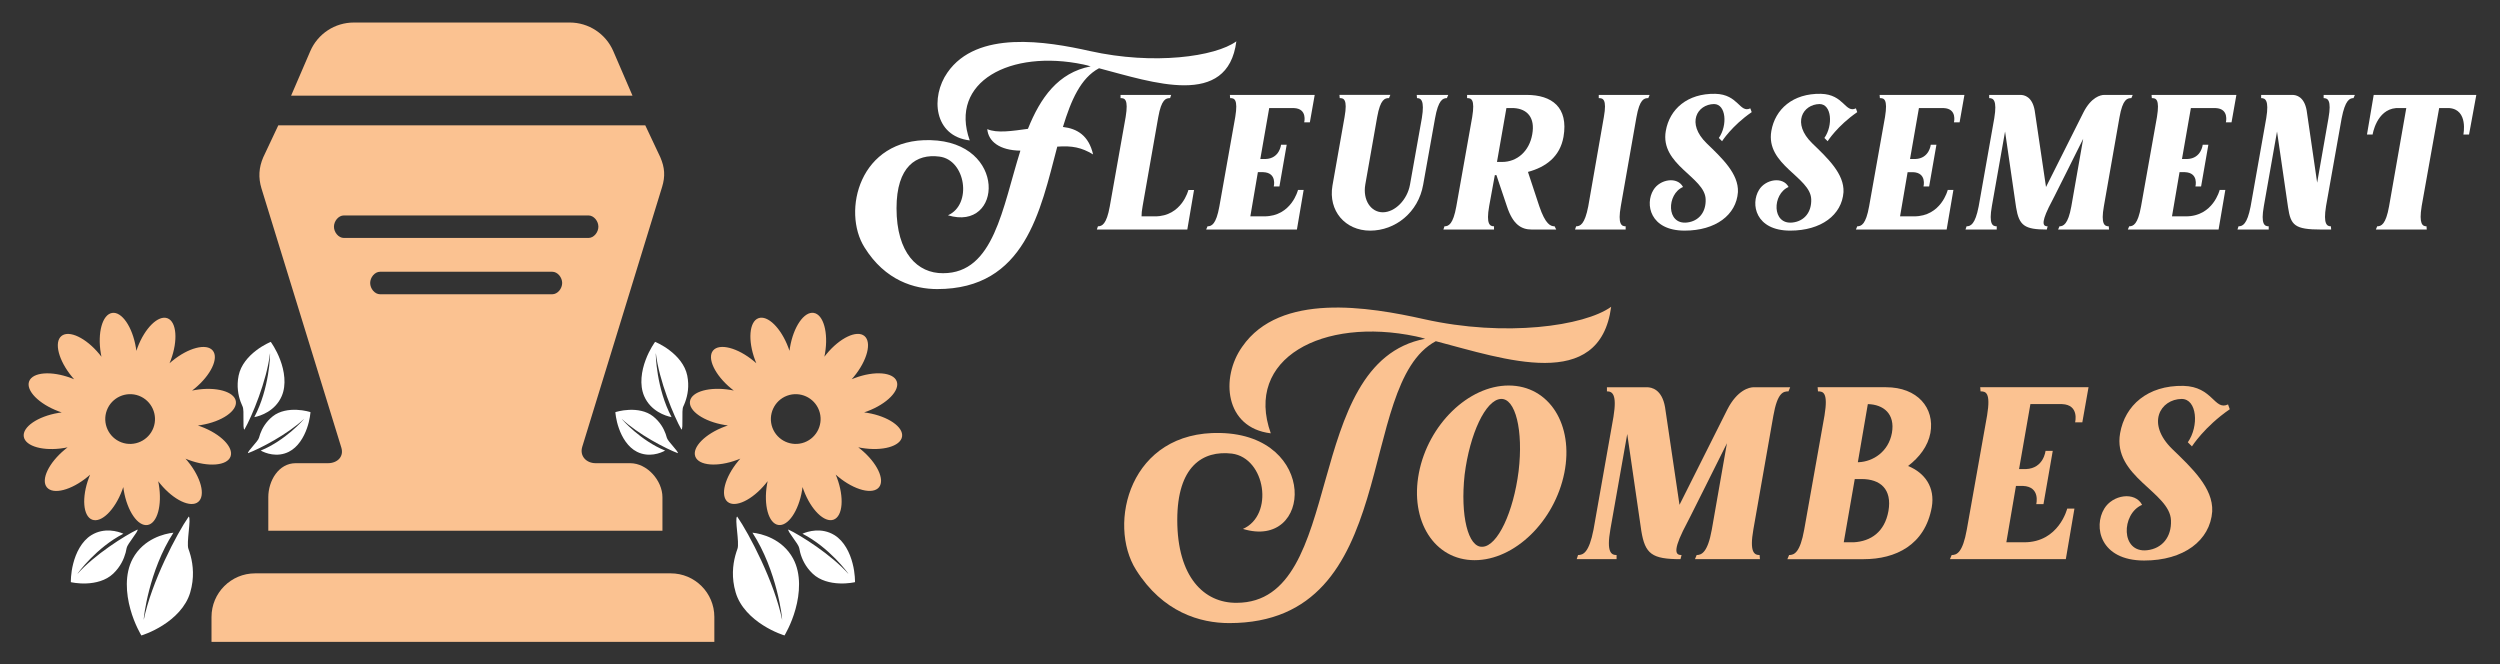 <?xml version="1.0" encoding="utf-8"?>
<!-- Generator: Adobe Illustrator 16.0.0, SVG Export Plug-In . SVG Version: 6.00 Build 0)  -->
<!DOCTYPE svg PUBLIC "-//W3C//DTD SVG 1.1//EN" "http://www.w3.org/Graphics/SVG/1.1/DTD/svg11.dtd">
<svg version="1.1" id="Calque_1" xmlns="http://www.w3.org/2000/svg" xmlns:xlink="http://www.w3.org/1999/xlink" x="0px" y="0px"
	 width="222px" height="59px" viewBox="0 0 222 59" enable-background="new 0 0 222 59" xml:space="preserve">
<rect x="0" y="0" width="222" height="59" fill="#333333" stroke="none"/>
<g>
	<g>
		<g>
			<path fill="#FFFFFF" d="M76.765,21.963c-2.009-3.182-0.479-9.688,5.859-9.518c6.839,0.166,6.409,8.154,1.554,6.672
				c2.176-0.957,1.579-4.93-0.765-5.213c-2.033-0.266-3.802,0.859-3.802,4.59c0,3.969,1.865,5.789,4.137,5.766
				c4.519,0,5.26-5.789,6.863-10.883c-1.842-0.025-2.846-0.813-2.942-1.912c0.861,0.381,2.224,0.164,3.611-0.025
				c1.1-2.75,2.679-4.996,5.572-5.547c-0.215-0.072-0.431-0.119-0.646-0.168c-6.481-1.361-11.957,1.531-10.092,6.744
				c-3.205-0.383-3.491-3.875-1.984-6.025c2.63-3.803,8.8-2.775,12.649-1.914c5.668,1.268,11.144,0.502,13.009-0.861
				c-0.765,5.979-7.436,3.637-12.195,2.391c-1.626,0.863-2.487,2.848-3.205,5.213c1.267,0.145,2.295,0.766,2.679,2.439
				c-1.029-0.621-1.866-0.787-3.181-0.691c-1.507,5.713-2.845,12.648-10.665,12.648C81.213,25.668,78.606,24.928,76.765,21.963z"/>
			<path fill="#FFFFFF" d="M97.496,20.096c0.358,0,0.765-0.168,1.052-1.768l1.41-7.939c0.264-1.604-0.095-1.676-0.454-1.676V8.428
				H104l-0.096,0.285c-0.358,0-0.765,0.072-1.052,1.699l-1.387,7.891c-0.072,0.385-0.096,0.67-0.096,0.91h1.196
				c2.391,0,2.965-2.344,2.965-2.344h0.501l-0.598,3.514H97.4L97.496,20.096z"/>
			<path fill="#FFFFFF" d="M107.228,20.096c0.358,0,0.766-0.168,1.052-1.768l1.411-7.939c0.263-1.604-0.096-1.676-0.454-1.676
				l-0.024-0.285h7.533l-0.431,2.438h-0.502c0,0,0.311-1.219-0.909-1.268h-2.199l-0.79,4.521h0.479
				c1.243-0.047,1.363-1.268,1.363-1.268h0.501l-0.646,3.705h-0.502c0,0,0.311-1.219-0.932-1.268h-0.479l-0.669,3.924h1.243
				c2.415,0,2.989-2.344,2.989-2.344h0.502l-0.598,3.514h-8.059L107.228,20.096z"/>
			<path fill="#FFFFFF" d="M118.322,16.484l1.076-6.096c0.287-1.604-0.096-1.676-0.43-1.676l-0.024-0.285h4.519l-0.119,0.285
				c-0.359,0-0.766,0.072-1.053,1.699l-1.053,5.979c-0.238,1.385,0.503,2.461,1.555,2.461c1.076,0,2.176-1.1,2.416-2.461
				l1.052-5.906c0.262-1.604-0.096-1.771-0.431-1.771l-0.024-0.285h2.798l-0.12,0.285c-0.359,0-0.765,0.168-1.052,1.797
				l-1.052,5.881c-0.431,2.484-2.488,4.09-4.711,4.09C119.445,20.48,117.939,18.711,118.322,16.484z"/>
			<path fill="#FFFFFF" d="M128.269,20.096c0.359,0,0.766-0.168,1.052-1.768l1.411-7.939c0.262-1.604-0.095-1.676-0.455-1.676V8.428
				h5.285c2.248,0,3.73,1.1,3.276,3.729c-0.311,1.748-1.554,2.68-3.156,3.109l1.003,3.037c0.55,1.625,1.005,1.793,1.364,1.793
				l0.143,0.287h-2.175c-0.933,0-1.674-0.455-2.2-2.055l-0.79-2.344l-0.144-0.43h-0.143l-0.502,2.748
				c-0.287,1.625,0.072,1.793,0.43,1.793v0.287h-4.495L128.269,20.096z M133.387,14.381c1.314,0,2.415-0.932,2.678-2.463
				c0.263-1.457-0.431-2.248-1.626-2.32h-0.67l-0.837,4.783H133.387z"/>
			<path fill="#FFFFFF" d="M139.961,20.096c0.358,0,0.764-0.168,1.075-1.768l1.387-7.939c0.288-1.604-0.095-1.676-0.454-1.676V8.428
				h4.519l-0.12,0.285c-0.359,0-0.765,0.072-1.052,1.699l-1.387,7.891c-0.287,1.625,0.071,1.793,0.43,1.793v0.287h-4.496
				L139.961,20.096z"/>
			<path fill="#FFFFFF" d="M146.823,16.869c0.573-0.957,2.128-1.219,2.63-0.264c-1.458,0.621-1.507,3.371,0.359,3.154
				c1.028-0.117,1.697-0.908,1.649-2.076c-0.071-1.963-4.065-3.041-3.539-6.055c0.334-1.934,1.913-3.346,4.4-3.297
				c2.056,0.049,2.152,1.744,3.107,1.291l0.122,0.336c-1.771,1.219-2.632,2.582-2.632,2.582l-0.287-0.289
				c0.789-1.123,0.646-3.012-0.431-3.012c-1.482,0.025-2.487,1.699-0.646,3.49c1.363,1.316,2.846,2.703,2.773,4.33
				c-0.143,2.031-1.984,3.42-4.733,3.42C146.513,20.48,146.057,18.113,146.823,16.869z"/>
			<path fill="#FFFFFF" d="M156.197,16.869c0.573-0.957,2.128-1.219,2.629-0.264c-1.458,0.621-1.506,3.371,0.358,3.154
				c1.03-0.117,1.697-0.908,1.652-2.076c-0.073-1.963-4.066-3.041-3.541-6.055c0.335-1.934,1.913-3.346,4.401-3.297
				c2.056,0.049,2.15,1.744,3.108,1.291l0.118,0.336c-1.77,1.219-2.629,2.582-2.629,2.582l-0.288-0.289
				c0.789-1.123,0.646-3.012-0.43-3.012c-1.483,0.025-2.487,1.699-0.646,3.49c1.364,1.316,2.847,2.703,2.773,4.33
				c-0.143,2.031-1.984,3.42-4.734,3.42C155.886,20.48,155.43,18.113,156.197,16.869z"/>
			<path fill="#FFFFFF" d="M164.924,20.096c0.36,0,0.767-0.168,1.052-1.768l1.413-7.939c0.262-1.604-0.097-1.676-0.456-1.676
				l-0.024-0.285h7.532l-0.429,2.438h-0.501c0,0,0.309-1.219-0.911-1.268H170.4l-0.789,4.521h0.479
				c1.242-0.047,1.362-1.268,1.362-1.268h0.503l-0.647,3.705h-0.5c0,0,0.311-1.219-0.933-1.268h-0.479l-0.671,3.924h1.245
				c2.415,0,2.989-2.344,2.989-2.344h0.503l-0.599,3.514h-8.058L164.924,20.096z"/>
			<path fill="#FFFFFF" d="M174.631,20.096c0.359,0,0.765-0.168,1.075-1.768l1.388-7.844c0.264-1.604-0.097-1.771-0.454-1.771V8.428
				h2.774c0.333,0,1.051,0.143,1.268,1.387l1.004,6.791l3.323-6.623c0.693-1.363,1.53-1.555,1.842-1.555h2.534l-0.12,0.285
				c-0.358,0-0.765,0.072-1.053,1.699l-1.385,7.891c-0.288,1.625,0.071,1.793,0.431,1.793l0.024,0.287h-4.522l0.122-0.287
				c0.334,0,0.765-0.168,1.052-1.768l1.053-6.004c0,0-3.013,6.051-3.062,6.098c-0.74,1.531-0.432,1.674-0.096,1.674l-0.072,0.287
				c-1.985,0-2.463-0.357-2.726-1.961l-0.981-6.744l-1.171,6.625c-0.287,1.625,0.071,1.793,0.431,1.793v0.287h-2.774L174.631,20.096
				z"/>
			<path fill="#FFFFFF" d="M189.073,20.096c0.36,0,0.767-0.168,1.052-1.768l1.413-7.939c0.262-1.604-0.098-1.676-0.456-1.676
				l-0.024-0.285h7.533l-0.431,2.438h-0.501c0,0,0.31-1.219-0.91-1.268h-2.2l-0.789,4.521h0.479
				c1.243-0.047,1.362-1.268,1.362-1.268h0.502l-0.646,3.705h-0.502c0,0,0.312-1.219-0.933-1.268h-0.479l-0.67,3.924h1.243
				c2.416,0,2.99-2.344,2.99-2.344h0.503l-0.599,3.514h-8.058L189.073,20.096z"/>
			<path fill="#FFFFFF" d="M198.78,20.096c0.36,0,0.766-0.168,1.076-1.768l1.389-7.844c0.264-1.604-0.097-1.771-0.455-1.771V8.428
				h2.775c0.333,0,1.05,0.143,1.267,1.387l0.931,6.408l1.007-5.738c0.284-1.604-0.073-1.771-0.431-1.771V8.428h2.774l-0.122,0.285
				c-0.333,0-0.74,0.168-1.053,1.797l-1.385,7.793c-0.264,1.625,0.096,1.793,0.431,1.793l0.024,0.287h-0.885
				c-2.368,0-2.703-0.381-2.942-1.961l-0.981-6.744l-1.17,6.625c-0.288,1.625,0.07,1.793,0.431,1.793v0.287h-2.774L198.78,20.096z"
				/>
			<path fill="#FFFFFF" d="M211.095,20.096c0.36,0,0.767-0.168,1.053-1.768l1.53-8.73h-0.909c-1.743,0.145-2.08,2.346-2.08,2.346
				h-0.501l0.597-3.516h9.112l-0.646,3.516h-0.503c0,0,0.454-2.201-1.243-2.346h-0.908l-1.553,8.705
				c-0.264,1.625,0.094,1.793,0.429,1.793l0.023,0.287h-4.519L211.095,20.096z"/>
		</g>
		<g>
			<path fill="#FBC291" d="M100.879,50.6c-2.564-4.061-0.58-12.365,7.51-12.15c8.702,0.213,8.152,10.41,1.984,8.518
				c2.779-1.221,2.016-6.291-0.977-6.688c-2.595-0.305-4.854,1.129-4.854,5.893c0,5.068,2.381,7.389,5.282,7.357
				c9.8-0.029,5.648-21.34,16.73-23.447c-0.274-0.09-0.549-0.152-0.824-0.213c-8.274-1.74-15.265,1.955-12.884,8.609
				c-4.091-0.488-4.488-4.947-2.534-7.693c3.358-4.854,11.235-3.543,16.15-2.443c7.205,1.617,14.227,0.611,16.609-1.1
				c-1.008,7.635-9.495,4.641-15.57,3.055c-7.236,3.848-2.901,25.033-18.349,25.033C106.588,55.33,103.26,54.385,100.879,50.6z"/>
			<path fill="#FBC291" d="M126,41.99c0.824-4.273,4.396-7.756,7.968-7.756c3.603,0,5.801,3.482,4.946,7.756
				c-0.855,4.275-4.396,7.754-7.969,7.754C127.374,49.744,125.175,46.266,126,41.99z M134.853,41.838
				c0.428-3.604-0.274-6.502-1.587-6.412c-1.343,0.092-2.748,3.084-3.206,6.717c-0.397,3.633,0.305,6.504,1.587,6.41
				C132.991,48.492,134.396,45.471,134.853,41.838z"/>
			<path fill="#FBC291" d="M140.131,49.287c0.458,0,0.977-0.215,1.374-2.26l1.771-10.014c0.335-2.047-0.123-2.26-0.58-2.26v-0.367
				h3.542c0.427,0,1.343,0.184,1.618,1.771l1.283,8.672l4.243-8.459c0.886-1.738,1.954-1.984,2.352-1.984h3.235l-0.152,0.367
				c-0.458,0-0.978,0.092-1.344,2.168l-1.771,10.076c-0.366,2.074,0.091,2.289,0.549,2.289l0.031,0.367h-5.77l0.152-0.367
				c0.428,0,0.978-0.215,1.344-2.26l1.343-7.664c0,0-3.847,7.725-3.908,7.787c-0.946,1.951-0.549,2.137-0.122,2.137l-0.092,0.367
				c-2.534,0-3.145-0.459-3.48-2.504l-1.251-8.611l-1.496,8.459c-0.366,2.074,0.092,2.289,0.549,2.289v0.367h-3.541L140.131,49.287z
				"/>
			<path fill="#FBC291" d="M158.872,49.287c0.458,0,0.976-0.215,1.342-2.26l1.803-10.137c0.335-2.045-0.123-2.137-0.581-2.137
				l-0.03-0.367h6.076c2.778,0,4.335,1.832,3.938,4.063c-0.215,1.158-0.978,2.166-1.984,2.93c1.495,0.611,2.412,1.893,2.105,3.664
				c-0.61,3.359-3.205,4.611-6.044,4.611h-6.778L158.872,49.287z M164.611,48.156c1.526-0.09,2.747-0.916,3.083-2.777
				c0.336-1.953-0.732-2.84-2.382-2.84h-0.609l-0.978,5.617H164.611z M165.069,41.043c1.252-0.061,2.625-0.916,2.932-2.594
				c0.305-1.711-0.765-2.535-2.138-2.564l-0.886,5.158H165.069z"/>
			<path fill="#FBC291" d="M173.309,49.287c0.458,0,0.977-0.215,1.343-2.26l1.802-10.137c0.336-2.045-0.123-2.137-0.581-2.137
				l-0.03-0.367h9.618l-0.551,3.115h-0.641c0,0,0.397-1.557-1.16-1.617H180.3l-1.007,5.77h0.609
				c1.588-0.061,1.741-1.617,1.741-1.617h0.641l-0.824,4.73h-0.641c0,0,0.396-1.557-1.191-1.617h-0.611l-0.854,5.006h1.588
				c3.084,0,3.816-2.992,3.816-2.992h0.642l-0.764,4.49h-10.289L173.309,49.287z"/>
			<path fill="#FBC291" d="M186.861,45.164c0.732-1.219,2.717-1.557,3.358-0.334c-1.862,0.793-1.924,4.305,0.458,4.029
				c1.313-0.154,2.167-1.16,2.106-2.656c-0.092-2.504-5.19-3.877-4.519-7.725c0.427-2.473,2.442-4.273,5.618-4.213
				c2.625,0.061,2.747,2.229,3.969,1.648l0.152,0.428c-2.26,1.557-3.358,3.299-3.358,3.299l-0.366-0.367
				c1.007-1.438,0.824-3.848-0.55-3.848c-1.893,0.029-3.176,2.168-0.824,4.457c1.74,1.68,3.633,3.449,3.541,5.527
				c-0.183,2.594-2.533,4.365-6.044,4.365C186.465,49.775,185.884,46.752,186.861,45.164z"/>
		</g>
	</g>
	<g>
		<g>
			<path fill="#FFFFFF" d="M65.328,52.611c0.382,1.305,1.439,2.285,2.431,2.912c0.987,0.631,1.908,0.908,1.908,0.904
				c-0.008,0.002,0.6-0.967,0.974-2.336c0.382-1.361,0.529-3.121-0.213-4.49c-0.96-1.773-2.828-2.221-3.612-2.299
				c2.188,3.371,2.667,7.627,2.638,7.742c-0.68-3.346-2.936-7.658-3.996-9.178c-0.242,0.158,0.223,2.35,0.03,2.865
				c-0.066,0.178-0.133,0.383-0.194,0.609C65.071,50.178,64.944,51.307,65.328,52.611z M70.969,48.658
				c0.022,0.125,0.051,0.266,0.09,0.416c0.15,0.555,0.451,1.244,1.105,1.867c0.653,0.623,1.585,0.836,2.364,0.867
				c0.777,0.035,1.399-0.111,1.398-0.113c-0.004,0.004,0.023-0.756-0.217-1.666c-0.23-0.91-0.731-1.969-1.612-2.512
				c-1.14-0.699-2.362-0.338-2.837-0.121c2.375,1.213,4.064,3.5,4.084,3.574c-1.5-1.695-4.229-3.426-5.342-3.949
				C69.914,47.191,70.91,48.299,70.969,48.658z M61.028,33.35c-0.192-0.953-0.884-1.719-1.552-2.227
				c-0.665-0.514-1.304-0.768-1.304-0.766c0.006,0-0.489,0.652-0.84,1.607c-0.357,0.943-0.572,2.191-0.128,3.215
				c0.574,1.322,1.878,1.758,2.431,1.861c-1.349-2.539-1.424-5.604-1.396-5.684c0.276,2.428,1.615,5.645,2.276,6.793
				c0.183-0.098-0.012-1.688,0.158-2.045c0.059-0.123,0.12-0.264,0.176-0.422C61.059,35.102,61.22,34.305,61.028,33.35z
				 M57.999,36.973c-0.621-0.494-1.455-0.609-2.139-0.578c-0.684,0.027-1.217,0.205-1.216,0.205
				c0.003-0.002,0.037,0.664,0.317,1.443c0.273,0.781,0.792,1.672,1.606,2.078c1.052,0.527,2.096,0.115,2.496-0.109
				c-2.174-0.883-3.83-2.756-3.854-2.82c1.445,1.371,3.969,2.678,4.985,3.051c0.063-0.156-0.894-1.049-0.975-1.361
				c-0.028-0.107-0.063-0.227-0.11-0.355C58.936,38.051,58.62,37.469,57.999,36.973z"/>
			<path fill="#FFFFFF" d="M16.924,49.342c-0.061-0.227-0.128-0.432-0.194-0.609c-0.193-0.516,0.271-2.707,0.03-2.865
				c-1.059,1.52-3.315,5.832-3.996,9.178c-0.03-0.115,0.45-4.371,2.637-7.742c-0.784,0.078-2.651,0.525-3.611,2.299
				c-0.742,1.369-0.595,3.129-0.213,4.49c0.374,1.369,0.982,2.338,0.974,2.336c0,0.004,0.921-0.273,1.908-0.904
				c0.992-0.627,2.048-1.607,2.431-2.912C17.273,51.307,17.146,50.178,16.924,49.342z M12.215,47.021
				c-1.114,0.523-3.842,2.254-5.343,3.949c0.021-0.074,1.709-2.361,4.084-3.574c-0.476-0.217-1.698-0.578-2.837,0.121
				c-0.882,0.543-1.381,1.602-1.613,2.512c-0.239,0.91-0.212,1.67-0.215,1.666c-0.002,0.002,0.62,0.148,1.397,0.113
				c0.777-0.031,1.71-0.244,2.364-0.867c0.654-0.623,0.955-1.313,1.105-1.867c0.04-0.15,0.069-0.291,0.09-0.416
				C11.307,48.299,12.302,47.191,12.215,47.021z M21.368,35.684c0.057,0.158,0.119,0.299,0.177,0.422
				c0.17,0.357-0.025,1.947,0.157,2.045c0.661-1.148,2-4.365,2.277-6.793c0.028,0.08-0.048,3.145-1.397,5.684
				c0.554-0.104,1.858-0.539,2.432-1.861c0.444-1.023,0.229-2.271-0.128-3.215c-0.352-0.955-0.847-1.607-0.84-1.607
				c0-0.002-0.64,0.252-1.304,0.766c-0.668,0.508-1.36,1.273-1.552,2.227C20.997,34.305,21.158,35.102,21.368,35.684z
				 M23.107,38.525c-0.047,0.129-0.083,0.248-0.111,0.355c-0.081,0.313-1.038,1.205-0.975,1.361c1.016-0.373,3.54-1.68,4.985-3.051
				c-0.024,0.064-1.679,1.938-3.854,2.82c0.4,0.225,1.444,0.637,2.496,0.109c0.814-0.406,1.333-1.297,1.606-2.078
				c0.28-0.779,0.314-1.445,0.317-1.443c0.001,0-0.532-0.178-1.215-0.205c-0.685-0.031-1.519,0.084-2.138,0.578
				C23.597,37.469,23.28,38.051,23.107,38.525z"/>
		</g>
		<g>
			<path fill="#FBC291" d="M18.782,54.785V57h44.652v-2.215c0-2.137-1.733-3.871-3.87-3.871H22.652
				C20.515,50.914,18.782,52.648,18.782,54.785L18.782,54.785z"/>
			<path fill="#FBC291" d="M58.795,16.599c0.292-0.955,0.235-1.724-0.16-2.638l-1.334-2.83H24.712l-1.333,2.83
				c-0.396,0.914-0.452,1.813-0.161,2.768l7.093,23.019c0.246,0.805-0.354,1.384-1.193,1.384H26.25
				c-1.491,0-2.425,1.536-2.425,3.024v2.976h35v-2.976c0-1.488-1.367-3.024-2.857-3.024h-3.072c-0.838,0-1.44-0.646-1.194-1.451
				L58.795,16.599z M49.036,26.131h-15.28c-0.488,0-0.885-0.512-0.885-1c0-0.49,0.396-1,0.885-1h15.28c0.488,0,0.885,0.51,0.885,1
				C49.92,25.619,49.524,26.131,49.036,26.131z M30.539,21.131c-0.488,0-0.884-0.514-0.884-1c0-0.49,0.396-1,0.884-1h21.713
				c0.488,0,0.885,0.51,0.885,1c0,0.486-0.396,1-0.885,1H30.539z"/>
			<path fill="#FBC291" d="M50.593,2H31.42c-1.682,0-3.203,1-3.868,2.545L25.85,8.494h30.315l-1.703-3.949
				C53.795,3,52.276,2,50.593,2L50.593,2z"/>
		</g>
		<path fill="#FBC291" d="M80.102,38.778c0.144-0.859-1.233-1.807-3.076-2.115c-0.098-0.016-0.196-0.029-0.293-0.043
			c0.092-0.029,0.186-0.063,0.28-0.098c1.75-0.654,2.921-1.846,2.615-2.662c-0.304-0.816-1.971-0.949-3.72-0.293
			c-0.094,0.033-0.185,0.07-0.276,0.109c0.065-0.074,0.13-0.148,0.195-0.227c1.188-1.441,1.605-3.059,0.933-3.613
			c-0.672-0.553-2.182,0.164-3.37,1.607c-0.063,0.074-0.124,0.154-0.183,0.232c0.02-0.096,0.038-0.193,0.055-0.293
			c0.31-1.842-0.138-3.451-0.998-3.596s-1.807,1.232-2.115,3.074c-0.018,0.1-0.032,0.197-0.043,0.295
			c-0.03-0.094-0.063-0.188-0.098-0.281c-0.654-1.75-1.846-2.92-2.664-2.615c-0.815,0.307-0.947,1.971-0.293,3.721
			c0.035,0.096,0.073,0.186,0.11,0.275c-0.074-0.064-0.148-0.129-0.225-0.191c-1.442-1.191-3.06-1.607-3.615-0.936
			c-0.554,0.672,0.165,2.182,1.605,3.369c0.078,0.064,0.155,0.125,0.234,0.184c-0.097-0.02-0.193-0.037-0.292-0.055
			c-1.842-0.307-3.453,0.139-3.597,0.998c-0.144,0.861,1.233,1.809,3.075,2.115c0.098,0.018,0.196,0.031,0.293,0.043
			c-0.092,0.031-0.187,0.063-0.28,0.098c-1.75,0.654-2.92,1.846-2.615,2.662c0.304,0.816,1.971,0.949,3.72,0.295
			c0.094-0.035,0.186-0.07,0.276-0.109c-0.065,0.072-0.131,0.148-0.194,0.225c-1.188,1.441-1.606,3.059-0.934,3.613
			s2.182-0.164,3.37-1.605c0.063-0.078,0.124-0.154,0.183-0.232c-0.02,0.096-0.038,0.193-0.056,0.293
			c-0.309,1.842,0.139,3.451,0.999,3.594c0.859,0.145,1.807-1.23,2.116-3.076c0.017-0.098,0.031-0.193,0.042-0.291
			c0.03,0.094,0.063,0.186,0.098,0.279c0.654,1.75,1.846,2.92,2.663,2.617c0.816-0.307,0.949-1.973,0.294-3.723
			c-0.035-0.094-0.073-0.186-0.11-0.275c0.073,0.064,0.148,0.131,0.225,0.193c1.442,1.188,3.06,1.605,3.615,0.934
			c0.554-0.672-0.165-2.18-1.605-3.367c-0.078-0.064-0.155-0.127-0.234-0.186c0.097,0.02,0.193,0.039,0.292,0.055
			C78.348,40.085,79.959,39.638,80.102,38.778z M71.435,39.282c-1.141,0.426-2.415-0.156-2.843-1.297
			c-0.425-1.141,0.155-2.416,1.296-2.844c1.141-0.426,2.416,0.156,2.843,1.297C73.157,37.579,72.577,38.854,71.435,39.282z"/>
		<path fill="#FBC291" d="M20.943,35.626c-0.144-0.859-1.754-1.305-3.597-0.998c-0.098,0.018-0.196,0.035-0.292,0.055
			c0.078-0.059,0.156-0.119,0.234-0.184c1.441-1.188,2.16-2.697,1.605-3.369c-0.555-0.672-2.172-0.256-3.614,0.936
			c-0.078,0.063-0.152,0.127-0.225,0.191c0.038-0.09,0.075-0.18,0.11-0.275c0.654-1.75,0.522-3.414-0.294-3.721
			c-0.816-0.305-2.009,0.865-2.663,2.615c-0.035,0.094-0.068,0.188-0.098,0.281c-0.012-0.098-0.026-0.195-0.042-0.295
			c-0.309-1.842-1.255-3.219-2.115-3.074s-1.307,1.754-0.998,3.596c0.016,0.1,0.035,0.197,0.055,0.293
			c-0.059-0.078-0.121-0.158-0.184-0.232c-1.188-1.443-2.697-2.16-3.37-1.607c-0.673,0.555-0.254,2.172,0.934,3.613
			c0.064,0.078,0.128,0.152,0.194,0.227c-0.09-0.039-0.182-0.076-0.276-0.109c-1.75-0.656-3.416-0.523-3.72,0.293
			c-0.306,0.816,0.866,2.008,2.615,2.662c0.093,0.035,0.187,0.068,0.28,0.098c-0.097,0.014-0.195,0.027-0.294,0.043
			c-1.842,0.309-3.218,1.256-3.075,2.115c0.144,0.859,1.754,1.307,3.597,0.998c0.099-0.016,0.195-0.035,0.292-0.055
			c-0.078,0.059-0.156,0.121-0.233,0.186c-1.441,1.188-2.16,2.695-1.605,3.367c0.555,0.672,2.172,0.254,3.614-0.934
			c0.077-0.063,0.152-0.129,0.225-0.193c-0.038,0.09-0.075,0.182-0.11,0.275c-0.654,1.75-0.522,3.416,0.294,3.723
			c0.817,0.303,2.009-0.867,2.662-2.617c0.036-0.094,0.068-0.186,0.099-0.279c0.012,0.098,0.026,0.193,0.042,0.291
			c0.308,1.846,1.255,3.221,2.115,3.076c0.86-0.143,1.307-1.752,0.998-3.594c-0.016-0.1-0.035-0.197-0.055-0.293
			c0.059,0.078,0.12,0.154,0.184,0.232c1.188,1.441,2.697,2.16,3.37,1.605s0.254-2.172-0.934-3.613
			c-0.063-0.076-0.128-0.152-0.194-0.225c0.09,0.039,0.182,0.074,0.276,0.109c1.75,0.654,3.415,0.521,3.721-0.295
			c0.305-0.816-0.866-2.008-2.616-2.662c-0.093-0.035-0.187-0.066-0.28-0.098c0.097-0.012,0.195-0.025,0.293-0.043
			C19.71,37.435,21.087,36.487,20.943,35.626z M13.625,37.985c-0.427,1.141-1.702,1.723-2.843,1.297
			c-1.141-0.428-1.722-1.703-1.296-2.844s1.702-1.723,2.843-1.297C13.469,35.569,14.05,36.845,13.625,37.985z"/>
	</g>
</g>
</svg>
